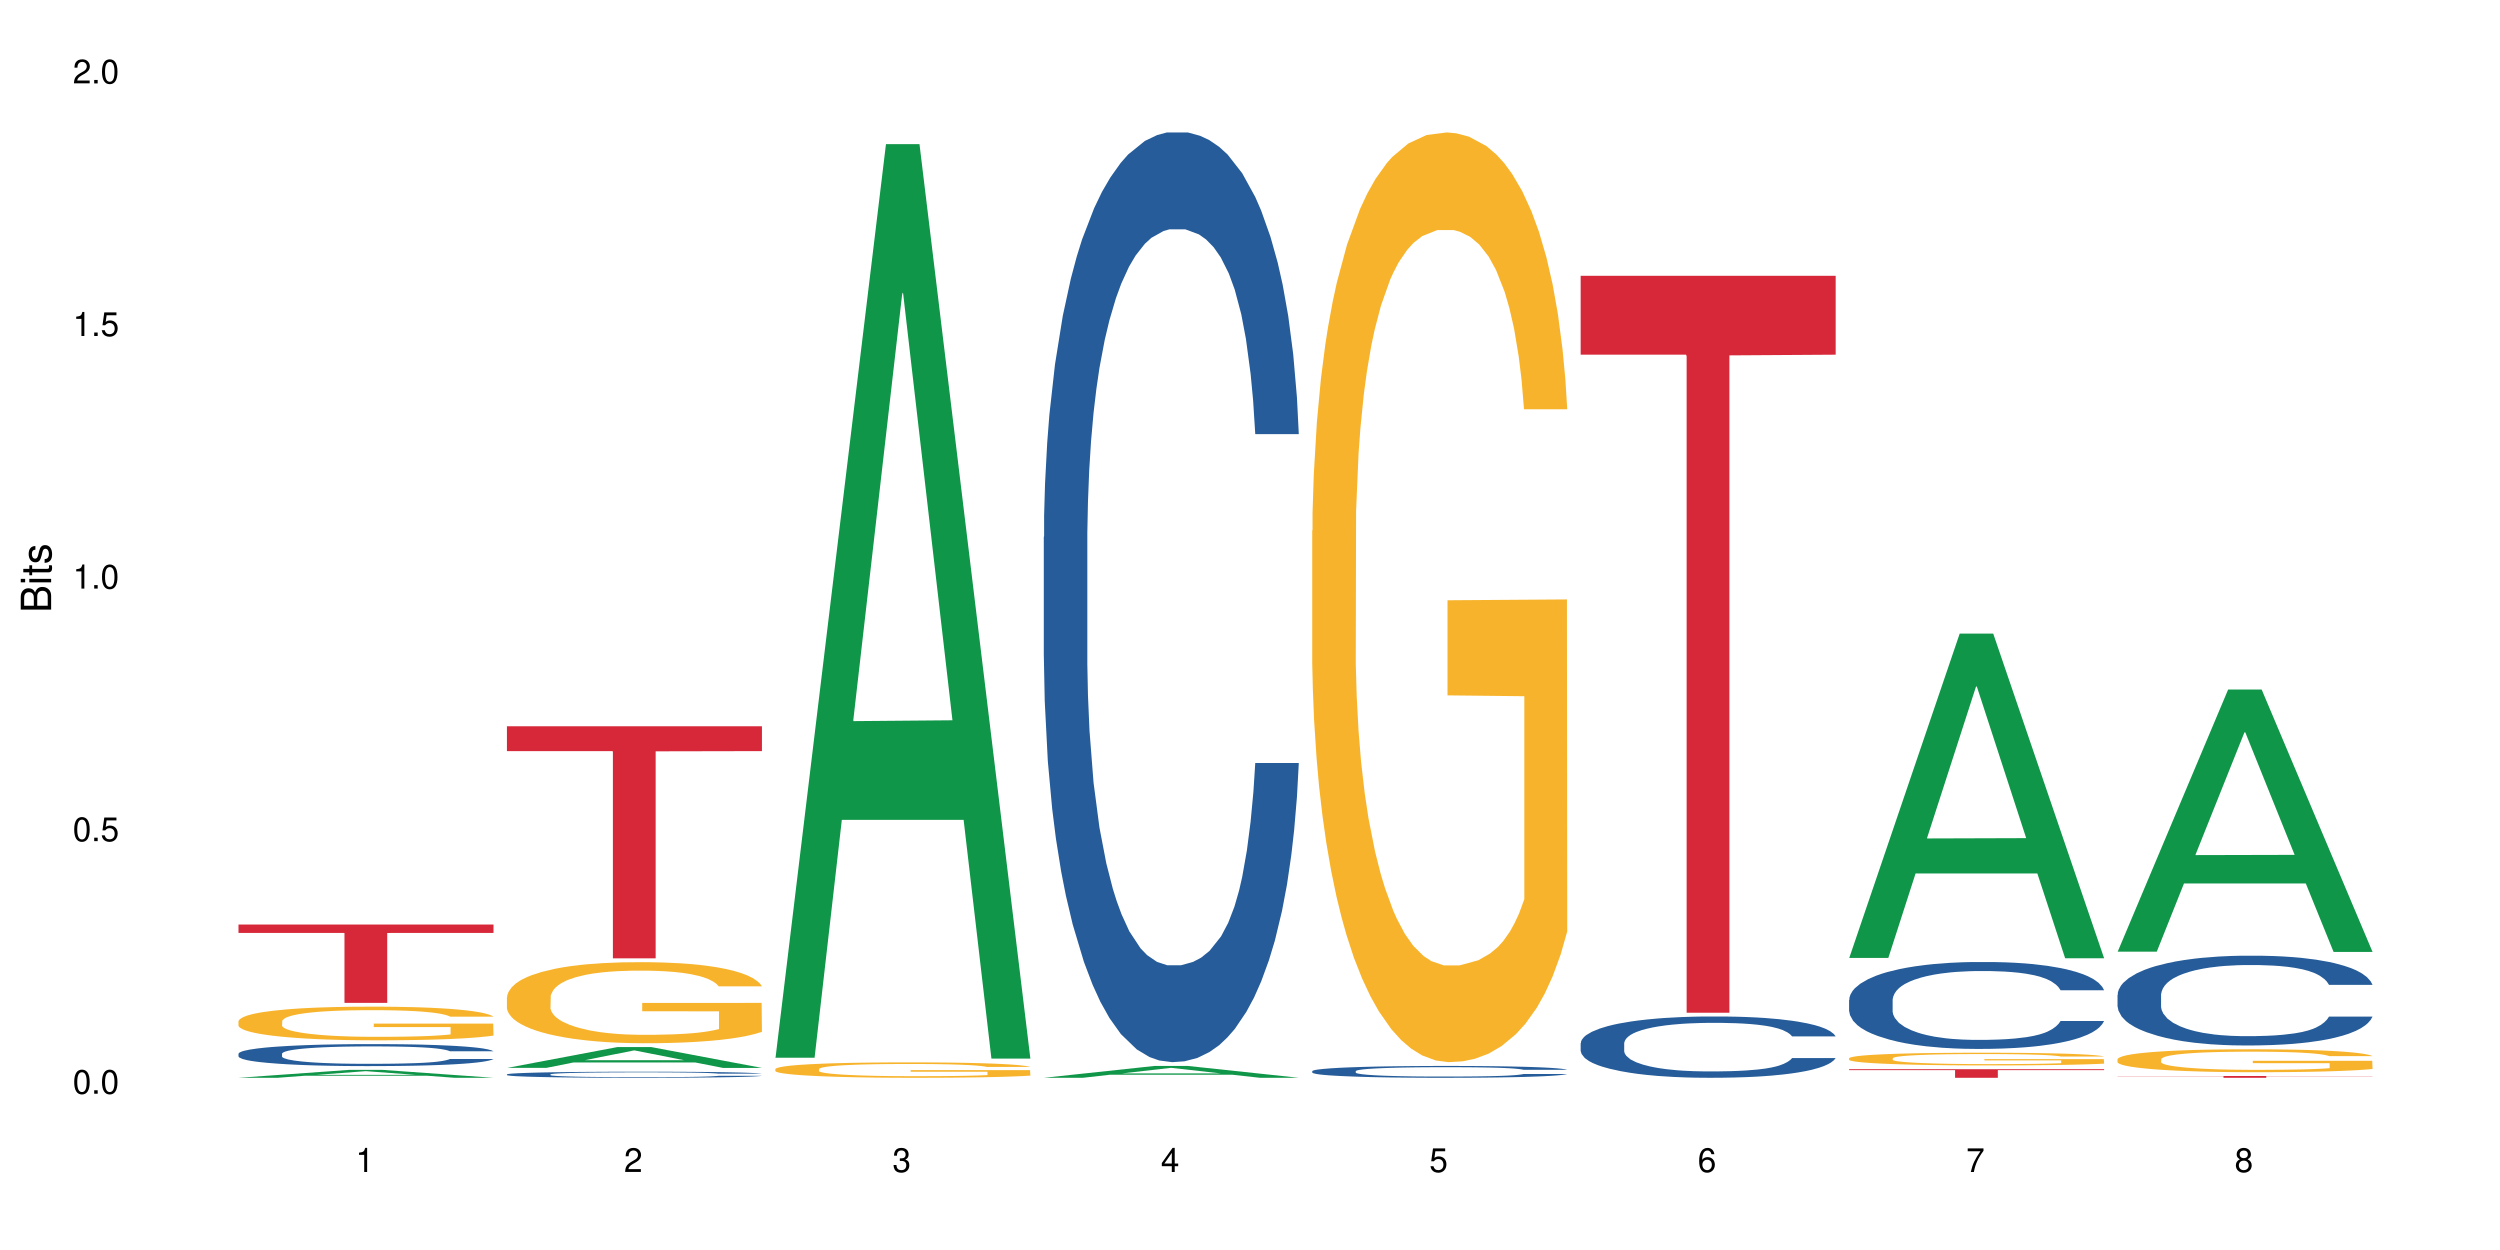 <?xml version="1.0" encoding="UTF-8"?>
<svg xmlns="http://www.w3.org/2000/svg" xmlns:xlink="http://www.w3.org/1999/xlink" width="720pt" height="360pt" viewBox="0 0 720 360" version="1.1">
<defs>
<g>
<symbol overflow="visible" id="glyph0-0">
<path style="stroke:none;" d=""/>
</symbol>
<symbol overflow="visible" id="glyph0-1">
<path style="stroke:none;" d="M 2.641 -6.938 C 2 -6.938 1.422 -6.656 1.078 -6.172 C 0.641 -5.562 0.406 -4.641 0.406 -3.359 C 0.406 -1.016 1.188 0.219 2.641 0.219 C 4.078 0.219 4.859 -1.016 4.859 -3.297 C 4.859 -4.641 4.656 -5.547 4.203 -6.172 C 3.844 -6.656 3.281 -6.938 2.641 -6.938 Z M 2.641 -6.188 C 3.547 -6.188 4 -5.25 4 -3.375 C 4 -1.406 3.562 -0.484 2.625 -0.484 C 1.734 -0.484 1.281 -1.438 1.281 -3.344 C 1.281 -5.25 1.734 -6.188 2.641 -6.188 Z M 2.641 -6.188 "/>
</symbol>
<symbol overflow="visible" id="glyph0-2">
<path style="stroke:none;" d="M 1.828 -1 L 0.828 -1 L 0.828 0 L 1.828 0 Z M 1.828 -1 "/>
</symbol>
<symbol overflow="visible" id="glyph0-3">
<path style="stroke:none;" d="M 4.562 -6.797 L 1.062 -6.797 L 0.547 -3.094 L 1.328 -3.094 C 1.719 -3.562 2.047 -3.734 2.578 -3.734 C 3.484 -3.734 4.062 -3.109 4.062 -2.094 C 4.062 -1.125 3.484 -0.531 2.578 -0.531 C 1.828 -0.531 1.375 -0.906 1.188 -1.672 L 0.328 -1.672 C 0.453 -1.109 0.547 -0.844 0.75 -0.594 C 1.125 -0.078 1.828 0.219 2.594 0.219 C 3.969 0.219 4.922 -0.781 4.922 -2.219 C 4.922 -3.562 4.031 -4.484 2.719 -4.484 C 2.25 -4.484 1.859 -4.359 1.469 -4.062 L 1.734 -5.969 L 4.562 -5.969 Z M 4.562 -6.797 "/>
</symbol>
<symbol overflow="visible" id="glyph0-4">
<path style="stroke:none;" d="M 2.484 -4.938 L 2.484 0 L 3.328 0 L 3.328 -6.938 L 2.766 -6.938 C 2.469 -5.875 2.281 -5.734 0.984 -5.562 L 0.984 -4.938 Z M 2.484 -4.938 "/>
</symbol>
<symbol overflow="visible" id="glyph0-5">
<path style="stroke:none;" d="M 4.859 -0.828 L 1.281 -0.828 C 1.359 -1.406 1.672 -1.781 2.5 -2.281 L 3.469 -2.828 C 4.406 -3.344 4.906 -4.062 4.906 -4.906 C 4.906 -5.484 4.672 -6.031 4.266 -6.406 C 3.859 -6.766 3.375 -6.938 2.719 -6.938 C 1.859 -6.938 1.219 -6.625 0.844 -6.031 C 0.609 -5.672 0.5 -5.234 0.484 -4.531 L 1.328 -4.531 C 1.359 -5.016 1.406 -5.281 1.531 -5.516 C 1.75 -5.938 2.188 -6.203 2.703 -6.203 C 3.469 -6.203 4.031 -5.641 4.031 -4.891 C 4.031 -4.344 3.719 -3.859 3.125 -3.516 L 2.234 -3 C 0.812 -2.172 0.406 -1.531 0.328 -0.016 L 4.859 -0.016 Z M 4.859 -0.828 "/>
</symbol>
<symbol overflow="visible" id="glyph0-6">
<path style="stroke:none;" d="M 2.125 -3.188 L 2.578 -3.188 C 3.5 -3.188 3.984 -2.766 3.984 -1.922 C 3.984 -1.062 3.469 -0.531 2.594 -0.531 C 1.656 -0.531 1.203 -1 1.156 -2.016 L 0.312 -2.016 C 0.344 -1.453 0.438 -1.094 0.609 -0.781 C 0.953 -0.109 1.625 0.219 2.547 0.219 C 3.953 0.219 4.859 -0.625 4.859 -1.938 C 4.859 -2.828 4.516 -3.297 3.703 -3.594 C 4.344 -3.844 4.656 -4.328 4.656 -5.031 C 4.656 -6.219 3.875 -6.938 2.578 -6.938 C 1.203 -6.938 0.484 -6.172 0.453 -4.703 L 1.297 -4.703 C 1.312 -5.125 1.344 -5.359 1.453 -5.578 C 1.641 -5.969 2.062 -6.203 2.594 -6.203 C 3.344 -6.203 3.797 -5.75 3.797 -5 C 3.797 -4.516 3.609 -4.219 3.25 -4.047 C 3.016 -3.953 2.703 -3.922 2.125 -3.906 Z M 2.125 -3.188 "/>
</symbol>
<symbol overflow="visible" id="glyph0-7">
<path style="stroke:none;" d="M 3.141 -1.672 L 3.141 0 L 3.984 0 L 3.984 -1.672 L 4.984 -1.672 L 4.984 -2.438 L 3.984 -2.438 L 3.984 -6.938 L 3.359 -6.938 L 0.266 -2.578 L 0.266 -1.672 Z M 3.141 -2.438 L 1 -2.438 L 3.141 -5.5 Z M 3.141 -2.438 "/>
</symbol>
<symbol overflow="visible" id="glyph0-8">
<path style="stroke:none;" d="M 4.781 -5.125 C 4.609 -6.266 3.891 -6.938 2.844 -6.938 C 2.094 -6.938 1.422 -6.578 1.031 -5.953 C 0.594 -5.266 0.406 -4.422 0.406 -3.172 C 0.406 -2 0.578 -1.25 0.984 -0.641 C 1.359 -0.078 1.953 0.219 2.703 0.219 C 3.984 0.219 4.922 -0.75 4.922 -2.094 C 4.922 -3.375 4.062 -4.281 2.844 -4.281 C 2.172 -4.281 1.641 -4.031 1.281 -3.516 C 1.281 -5.234 1.828 -6.188 2.797 -6.188 C 3.391 -6.188 3.797 -5.797 3.938 -5.125 Z M 2.734 -3.531 C 3.547 -3.531 4.062 -2.953 4.062 -2.031 C 4.062 -1.156 3.484 -0.531 2.703 -0.531 C 1.922 -0.531 1.328 -1.188 1.328 -2.078 C 1.328 -2.938 1.906 -3.531 2.734 -3.531 Z M 2.734 -3.531 "/>
</symbol>
<symbol overflow="visible" id="glyph0-9">
<path style="stroke:none;" d="M 4.984 -6.797 L 0.438 -6.797 L 0.438 -5.969 L 4.109 -5.969 C 2.5 -3.656 1.828 -2.234 1.328 0 L 2.219 0 C 2.594 -2.172 3.453 -4.047 4.984 -6.094 Z M 4.984 -6.797 "/>
</symbol>
<symbol overflow="visible" id="glyph0-10">
<path style="stroke:none;" d="M 3.75 -3.656 C 4.469 -4.094 4.688 -4.438 4.688 -5.078 C 4.688 -6.172 3.844 -6.938 2.641 -6.938 C 1.438 -6.938 0.594 -6.172 0.594 -5.094 C 0.594 -4.438 0.812 -4.094 1.516 -3.656 C 0.734 -3.266 0.359 -2.703 0.359 -1.922 C 0.359 -0.656 1.281 0.219 2.641 0.219 C 3.984 0.219 4.922 -0.656 4.922 -1.922 C 4.922 -2.703 4.531 -3.266 3.75 -3.656 Z M 2.641 -6.188 C 3.359 -6.188 3.812 -5.75 3.812 -5.062 C 3.812 -4.406 3.344 -3.984 2.641 -3.984 C 1.922 -3.984 1.453 -4.406 1.453 -5.078 C 1.453 -5.75 1.922 -6.188 2.641 -6.188 Z M 2.641 -3.266 C 3.484 -3.266 4.062 -2.719 4.062 -1.906 C 4.062 -1.078 3.484 -0.531 2.625 -0.531 C 1.797 -0.531 1.219 -1.094 1.219 -1.906 C 1.219 -2.719 1.781 -3.266 2.641 -3.266 Z M 2.641 -3.266 "/>
</symbol>
<symbol overflow="visible" id="glyph1-0">
<path style="stroke:none;" d=""/>
</symbol>
<symbol overflow="visible" id="glyph1-1">
<path style="stroke:none;" d="M 0 -0.953 L 0 -4.891 C 0 -5.719 -0.234 -6.344 -0.734 -6.797 C -1.188 -7.234 -1.812 -7.469 -2.5 -7.469 C -3.547 -7.469 -4.188 -7 -4.625 -5.875 C -4.984 -6.688 -5.625 -7.094 -6.531 -7.094 C -7.172 -7.094 -7.734 -6.859 -8.141 -6.391 C -8.562 -5.922 -8.75 -5.344 -8.75 -4.5 L -8.75 -0.953 Z M -4.984 -2.062 L -7.766 -2.062 L -7.766 -4.219 C -7.766 -4.844 -7.688 -5.203 -7.453 -5.5 C -7.219 -5.812 -6.859 -5.969 -6.375 -5.969 C -5.891 -5.969 -5.531 -5.812 -5.297 -5.5 C -5.062 -5.203 -4.984 -4.844 -4.984 -4.219 Z M -0.984 -2.062 L -4 -2.062 L -4 -4.781 C -4 -5.766 -3.438 -6.359 -2.484 -6.359 C -1.547 -6.359 -0.984 -5.766 -0.984 -4.781 Z M -0.984 -2.062 "/>
</symbol>
<symbol overflow="visible" id="glyph1-2">
<path style="stroke:none;" d="M -6.281 -1.797 L -6.281 -0.797 L 0 -0.797 L 0 -1.797 Z M -8.75 -1.797 L -8.75 -0.797 L -7.484 -0.797 L -7.484 -1.797 Z M -8.75 -1.797 "/>
</symbol>
<symbol overflow="visible" id="glyph1-3">
<path style="stroke:none;" d="M -6.281 -3.047 L -6.281 -2.016 L -8.016 -2.016 L -8.016 -1.016 L -6.281 -1.016 L -6.281 -0.172 L -5.469 -0.172 L -5.469 -1.016 L -0.719 -1.016 C -0.078 -1.016 0.281 -1.453 0.281 -2.234 C 0.281 -2.5 0.25 -2.719 0.188 -3.047 L -0.641 -3.047 C -0.609 -2.906 -0.594 -2.766 -0.594 -2.562 C -0.594 -2.141 -0.719 -2.016 -1.156 -2.016 L -5.469 -2.016 L -5.469 -3.047 Z M -6.281 -3.047 "/>
</symbol>
<symbol overflow="visible" id="glyph1-4">
<path style="stroke:none;" d="M -4.531 -5.25 C -5.766 -5.25 -6.469 -4.422 -6.469 -2.969 C -6.469 -1.516 -5.719 -0.562 -4.547 -0.562 C -3.562 -0.562 -3.094 -1.062 -2.734 -2.562 L -2.516 -3.484 C -2.344 -4.188 -2.094 -4.469 -1.641 -4.469 C -1.047 -4.469 -0.641 -3.875 -0.641 -3 C -0.641 -2.453 -0.797 -2 -1.062 -1.75 C -1.25 -1.594 -1.422 -1.531 -1.875 -1.469 L -1.875 -0.406 C -0.422 -0.453 0.281 -1.266 0.281 -2.922 C 0.281 -4.5 -0.5 -5.516 -1.719 -5.516 C -2.656 -5.516 -3.172 -4.984 -3.469 -3.734 L -3.703 -2.766 C -3.891 -1.953 -4.156 -1.609 -4.594 -1.609 C -5.188 -1.609 -5.547 -2.125 -5.547 -2.938 C -5.547 -3.75 -5.203 -4.172 -4.531 -4.203 Z M -4.531 -5.25 "/>
</symbol>
</g>
</defs>
<g id="surface1">
<rect x="0" y="0" width="720" height="360" style="fill:rgb(100%,100%,100%);fill-opacity:1;stroke:none;"/>
<path style=" stroke:none;fill-rule:nonzero;fill:rgb(6.275%,58.824%,28.235%);fill-opacity:1;" d="M 68.684 310.402 L 68.766 310.398 L 100.543 308.129 L 110.195 308.129 L 142.129 310.402 L 130.91 310.402 L 122.906 309.809 L 87.832 309.809 L 79.984 310.402 L 68.684 310.402 L 91.203 309.562 L 119.688 309.562 L 105.484 308.504 L 105.328 308.5 L 105.172 308.508 L 91.125 309.562 L 91.203 309.562 Z M 68.684 310.402 "/>
<path style=" stroke:none;fill-rule:nonzero;fill:rgb(14.51%,36.078%,60%);fill-opacity:1;" d="M 68.684 303.461 L 68.773 303.457 L 68.773 303.316 L 69.043 303.098 L 69.672 302.82 L 70.297 302.629 L 71.91 302.285 L 74.148 301.957 L 76.477 301.703 L 78.18 301.551 L 79.703 301.438 L 83.195 301.223 L 85.434 301.113 L 87.852 301.012 L 90.809 300.914 L 92.957 300.855 L 97.793 300.766 L 101.375 300.723 L 104.152 300.707 L 110.152 300.707 L 113.738 300.73 L 116.336 300.758 L 119.199 300.805 L 121.617 300.855 L 125.828 300.984 L 129.59 301.148 L 131.293 301.238 L 133.98 301.418 L 136.039 301.594 L 137.473 301.742 L 139.082 301.957 L 140.516 302.219 L 141.59 302.512 L 142.129 302.762 L 129.59 302.762 L 128.965 302.531 L 128.246 302.352 L 126.902 302.113 L 125.559 301.945 L 123.68 301.777 L 121.977 301.668 L 119.648 301.559 L 117.59 301.488 L 115.438 301.438 L 113.379 301.402 L 109.438 301.367 L 104.871 301.367 L 103.168 301.379 L 99.676 301.426 L 97.793 301.465 L 95.105 301.547 L 93.227 301.621 L 90.988 301.738 L 89.465 301.836 L 87.582 301.984 L 86.242 302.117 L 84.719 302.309 L 83.82 302.453 L 83.016 302.617 L 82.301 302.809 L 81.762 303.012 L 81.402 303.223 L 81.227 303.434 L 81.227 304.328 L 81.402 304.539 L 81.852 304.781 L 83.016 305.133 L 84.719 305.441 L 86.688 305.684 L 88.57 305.855 L 89.645 305.938 L 91.078 306.031 L 93.316 306.145 L 96.539 306.262 L 98.422 306.309 L 101.289 306.355 L 104.242 306.379 L 108.184 306.379 L 111.676 306.355 L 114.004 306.324 L 116.422 306.277 L 119.738 306.18 L 121.797 306.09 L 123.59 305.977 L 124.934 305.867 L 125.828 305.777 L 127.172 305.598 L 128.246 305.398 L 129.051 305.195 L 129.59 305 L 142.129 305 L 141.59 305.23 L 140.785 305.457 L 139.98 305.625 L 138.727 305.828 L 137.293 306.008 L 135.234 306.211 L 133.531 306.344 L 131.293 306.488 L 129.23 306.598 L 126.992 306.695 L 123.68 306.812 L 121.527 306.871 L 119.199 306.922 L 116.422 306.969 L 112.93 307.008 L 109.168 307.031 L 105.676 307.039 L 101.914 307.027 L 99.137 307.004 L 95.465 306.949 L 90.898 306.848 L 87.582 306.738 L 84.988 306.625 L 82.746 306.512 L 80.238 306.355 L 77.016 306.102 L 75.043 305.902 L 73.699 305.742 L 72.18 305.516 L 71.105 305.312 L 69.852 304.988 L 68.953 304.578 L 68.684 304.258 Z M 68.684 303.461 "/>
<path style=" stroke:none;fill-rule:nonzero;fill:rgb(96.863%,70.196%,16.863%);fill-opacity:1;" d="M 68.684 294.07 L 68.773 294.062 L 68.773 293.883 L 69.133 293.484 L 70.027 292.938 L 71.191 292.484 L 72.445 292.133 L 73.254 291.945 L 74.598 291.68 L 75.762 291.484 L 78.719 291.086 L 82.48 290.715 L 84.539 290.555 L 86.867 290.402 L 90.18 290.234 L 91.703 290.176 L 96.359 290.031 L 101.645 289.945 L 107.469 289.918 L 110.152 289.926 L 113.828 289.961 L 118.844 290.059 L 121.707 290.148 L 123.949 290.234 L 126.277 290.352 L 129.141 290.527 L 131.828 290.742 L 133.98 290.953 L 136.129 291.219 L 137.918 291.504 L 139.441 291.812 L 140.785 292.184 L 141.59 292.492 L 142.129 292.805 L 129.68 292.805 L 128.965 292.492 L 128.156 292.254 L 126.812 291.961 L 125.469 291.75 L 124.125 291.582 L 121.617 291.352 L 119.469 291.211 L 116.781 291.086 L 114.184 291.008 L 111.23 290.953 L 109.438 290.934 L 104.691 290.934 L 100.391 290.996 L 97.883 291.066 L 96.094 291.141 L 93.586 291.273 L 92.062 291.379 L 91.168 291.449 L 88.48 291.723 L 86.688 291.973 L 85.703 292.141 L 84.449 292.406 L 83.555 292.645 L 82.566 293 L 82.031 293.266 L 81.312 293.867 L 81.227 295.461 L 81.492 295.797 L 82.031 296.16 L 82.746 296.48 L 83.82 296.816 L 84.898 297.07 L 86.777 297.418 L 88.391 297.648 L 89.645 297.797 L 92.062 298.039 L 93.047 298.117 L 95.375 298.277 L 97.793 298.398 L 100.75 298.508 L 102.988 298.559 L 106.57 298.605 L 111.141 298.605 L 116.512 298.551 L 119.918 298.48 L 122.246 298.41 L 123.77 298.348 L 125.648 298.25 L 126.992 298.16 L 128.246 298.062 L 129.77 297.914 L 129.77 295.797 L 107.645 295.789 L 107.645 294.797 L 142.039 294.789 L 142.129 298.25 L 140.25 298.488 L 137.918 298.719 L 135.68 298.895 L 133.352 299.047 L 130.039 299.215 L 127.352 299.32 L 123.23 299.445 L 119.469 299.523 L 115.527 299.578 L 112.035 299.605 L 107.914 299.613 L 104.242 299.594 L 100.301 299.543 L 97.168 299.473 L 94.301 299.383 L 91.434 299.27 L 87.852 299.082 L 85.523 298.93 L 83.105 298.746 L 80.688 298.523 L 78.539 298.285 L 77.105 298.098 L 75.672 297.887 L 74.148 297.621 L 72.715 297.32 L 71.641 297.047 L 70.656 296.734 L 69.938 296.441 L 69.223 296.043 L 68.863 295.727 L 68.684 295.453 Z M 68.684 294.07 "/>
<path style=" stroke:none;fill-rule:nonzero;fill:rgb(83.922%,15.686%,22.353%);fill-opacity:1;" d="M 68.684 266.258 L 142.129 266.258 L 142.129 268.676 L 111.52 268.695 L 111.52 288.824 L 99.207 288.824 L 99.207 268.719 L 99.027 268.676 L 68.684 268.676 Z M 68.684 266.258 "/>
<path style=" stroke:none;fill-rule:nonzero;fill:rgb(6.275%,58.824%,28.235%);fill-opacity:1;" d="M 145.996 307.555 L 146.074 307.551 L 177.852 301.547 L 187.504 301.547 L 219.438 307.559 L 208.219 307.559 L 200.215 305.992 L 165.141 305.992 L 157.293 307.555 L 145.996 307.555 L 168.516 305.34 L 196.996 305.336 L 182.793 302.531 L 182.637 302.523 L 182.48 302.543 L 168.438 305.336 L 168.516 305.34 Z M 145.996 307.555 "/>
<path style=" stroke:none;fill-rule:nonzero;fill:rgb(14.51%,36.078%,60%);fill-opacity:1;" d="M 145.996 309.414 L 146.086 309.414 L 146.086 309.375 L 146.352 309.312 L 146.98 309.238 L 147.605 309.184 L 149.219 309.09 L 151.457 309 L 153.785 308.93 L 155.488 308.887 L 157.012 308.855 L 160.504 308.797 L 162.742 308.766 L 165.16 308.738 L 168.117 308.711 L 170.266 308.695 L 175.102 308.668 L 178.688 308.66 L 181.461 308.652 L 187.465 308.652 L 191.047 308.66 L 193.645 308.668 L 196.508 308.68 L 198.926 308.695 L 203.137 308.73 L 206.898 308.773 L 208.602 308.801 L 211.289 308.852 L 213.348 308.898 L 214.781 308.941 L 216.395 309 L 217.824 309.07 L 218.902 309.152 L 219.438 309.223 L 206.898 309.223 L 206.273 309.156 L 205.555 309.109 L 204.211 309.043 L 202.867 308.996 L 200.988 308.949 L 199.285 308.918 L 196.957 308.891 L 194.898 308.871 L 192.746 308.855 L 190.688 308.844 L 186.746 308.836 L 182.18 308.836 L 180.477 308.84 L 176.984 308.852 L 175.102 308.863 L 172.418 308.887 L 170.535 308.906 L 168.297 308.938 L 166.773 308.965 L 164.895 309.008 L 163.551 309.043 L 162.027 309.098 L 161.133 309.137 L 160.324 309.18 L 159.609 309.234 L 159.07 309.289 L 158.711 309.348 L 158.535 309.406 L 158.535 309.656 L 158.711 309.711 L 159.16 309.781 L 160.324 309.875 L 162.027 309.961 L 163.996 310.027 L 165.879 310.078 L 166.953 310.098 L 168.387 310.125 L 170.625 310.156 L 173.848 310.188 L 175.73 310.203 L 178.598 310.215 L 181.551 310.219 L 185.492 310.219 L 188.984 310.215 L 191.316 310.207 L 193.734 310.195 L 197.047 310.168 L 199.105 310.141 L 200.898 310.109 L 202.242 310.078 L 203.137 310.055 L 204.48 310.004 L 205.555 309.949 L 206.363 309.895 L 206.898 309.84 L 219.438 309.84 L 218.902 309.902 L 218.094 309.965 L 217.289 310.012 L 216.035 310.07 L 214.602 310.117 L 212.543 310.176 L 210.84 310.211 L 208.602 310.25 L 206.539 310.281 L 204.301 310.309 L 200.988 310.34 L 198.84 310.355 L 196.508 310.371 L 193.734 310.383 L 190.238 310.395 L 186.477 310.402 L 182.984 310.402 L 179.223 310.398 L 176.445 310.395 L 172.773 310.379 L 168.207 310.352 L 164.895 310.32 L 162.297 310.289 L 160.055 310.258 L 157.547 310.215 L 154.324 310.145 L 152.355 310.09 L 151.012 310.043 L 149.488 309.98 L 148.414 309.926 L 147.16 309.836 L 146.262 309.723 L 145.996 309.637 Z M 145.996 309.414 "/>
<path style=" stroke:none;fill-rule:nonzero;fill:rgb(96.863%,70.196%,16.863%);fill-opacity:1;" d="M 145.996 287.105 L 146.086 287.082 L 146.086 286.656 L 146.441 285.695 L 147.34 284.375 L 148.504 283.285 L 149.758 282.434 L 150.562 281.984 L 151.906 281.348 L 153.07 280.875 L 156.027 279.918 L 159.789 279.02 L 161.848 278.637 L 164.176 278.273 L 167.488 277.871 L 169.012 277.719 L 173.672 277.379 L 178.953 277.164 L 184.777 277.102 L 187.465 277.125 L 191.137 277.207 L 196.152 277.441 L 199.016 277.656 L 201.258 277.871 L 203.586 278.148 L 206.449 278.574 L 209.137 279.086 L 211.289 279.598 L 213.438 280.238 L 215.227 280.918 L 216.75 281.664 L 218.094 282.562 L 218.902 283.309 L 219.438 284.055 L 206.988 284.055 L 206.273 283.309 L 205.465 282.73 L 204.121 282.027 L 202.777 281.516 L 201.434 281.109 L 198.926 280.559 L 196.777 280.215 L 194.09 279.918 L 191.492 279.727 L 188.539 279.598 L 186.746 279.555 L 182 279.555 L 177.699 279.703 L 175.191 279.875 L 173.402 280.047 L 170.895 280.363 L 169.371 280.621 L 168.477 280.793 L 165.789 281.453 L 163.996 282.051 L 163.012 282.453 L 161.758 283.094 L 160.863 283.672 L 159.879 284.523 L 159.34 285.164 L 158.625 286.613 L 158.535 290.453 L 158.801 291.262 L 159.34 292.137 L 160.055 292.906 L 161.133 293.715 L 162.207 294.332 L 164.086 295.164 L 165.699 295.719 L 166.953 296.082 L 169.371 296.656 L 170.355 296.852 L 172.684 297.234 L 175.102 297.531 L 178.059 297.789 L 180.297 297.918 L 183.879 298.023 L 188.449 298.023 L 193.824 297.895 L 197.227 297.723 L 199.555 297.555 L 201.078 297.406 L 202.957 297.168 L 204.301 296.957 L 205.555 296.723 L 207.078 296.359 L 207.078 291.262 L 184.957 291.242 L 184.957 288.852 L 219.348 288.832 L 219.438 297.168 L 217.559 297.746 L 215.227 298.301 L 212.988 298.727 L 210.66 299.09 L 207.348 299.496 L 204.66 299.75 L 200.539 300.051 L 196.777 300.242 L 192.836 300.367 L 189.344 300.434 L 185.223 300.453 L 181.551 300.41 L 177.609 300.285 L 174.477 300.113 L 171.609 299.898 L 168.742 299.621 L 165.16 299.176 L 162.832 298.812 L 160.414 298.363 L 157.996 297.832 L 155.848 297.254 L 154.414 296.809 L 152.98 296.297 L 151.457 295.656 L 150.023 294.93 L 148.949 294.27 L 147.965 293.523 L 147.25 292.82 L 146.531 291.859 L 146.172 291.094 L 145.996 290.43 Z M 145.996 287.105 "/>
<path style=" stroke:none;fill-rule:nonzero;fill:rgb(83.922%,15.686%,22.353%);fill-opacity:1;" d="M 145.996 209.164 L 219.438 209.164 L 219.438 216.32 L 188.828 216.383 L 188.828 276.008 L 176.516 276.008 L 176.516 216.445 L 176.336 216.32 L 145.996 216.32 Z M 145.996 209.164 "/>
<path style=" stroke:none;fill-rule:nonzero;fill:rgb(6.275%,58.824%,28.235%);fill-opacity:1;" d="M 223.305 304.621 L 223.383 304.375 L 255.16 41.504 L 264.812 41.504 L 296.746 304.871 L 285.527 304.871 L 277.523 236.121 L 242.449 236.121 L 234.602 304.621 L 223.305 304.621 L 245.824 207.684 L 274.305 207.438 L 260.105 84.531 L 259.945 84.285 L 259.789 85.027 L 245.746 207.438 L 245.824 207.684 Z M 223.305 304.621 "/>
<path style=" stroke:none;fill-rule:nonzero;fill:rgb(96.863%,70.196%,16.863%);fill-opacity:1;" d="M 223.305 307.863 L 223.395 307.859 L 223.395 307.781 L 223.75 307.598 L 224.648 307.348 L 225.812 307.141 L 227.066 306.977 L 227.871 306.891 L 229.215 306.77 L 230.379 306.68 L 233.336 306.5 L 237.098 306.328 L 239.156 306.254 L 241.484 306.188 L 244.801 306.109 L 246.32 306.082 L 250.98 306.016 L 256.262 305.977 L 262.086 305.965 L 264.773 305.969 L 268.445 305.984 L 273.461 306.027 L 276.324 306.07 L 278.566 306.109 L 280.895 306.164 L 283.762 306.242 L 286.445 306.34 L 288.598 306.438 L 290.746 306.559 L 292.539 306.688 L 294.059 306.832 L 295.402 307 L 296.211 307.145 L 296.746 307.285 L 284.297 307.285 L 283.582 307.145 L 282.773 307.035 L 281.43 306.898 L 280.09 306.805 L 278.746 306.727 L 276.238 306.621 L 274.086 306.555 L 271.398 306.5 L 268.801 306.461 L 265.848 306.438 L 264.055 306.43 L 259.309 306.43 L 255.008 306.457 L 252.5 306.492 L 250.711 306.523 L 248.203 306.582 L 246.68 306.633 L 245.785 306.664 L 243.098 306.789 L 241.305 306.902 L 240.32 306.98 L 239.066 307.102 L 238.172 307.211 L 237.188 307.375 L 236.648 307.496 L 235.934 307.773 L 235.844 308.5 L 236.113 308.656 L 236.648 308.82 L 237.367 308.969 L 238.441 309.121 L 239.516 309.238 L 241.395 309.398 L 243.008 309.504 L 244.262 309.57 L 246.68 309.68 L 247.664 309.719 L 249.992 309.789 L 252.414 309.848 L 255.367 309.895 L 257.605 309.922 L 261.191 309.941 L 265.758 309.941 L 271.133 309.918 L 274.535 309.883 L 276.863 309.852 L 278.387 309.824 L 280.266 309.777 L 281.609 309.738 L 282.863 309.695 L 284.387 309.625 L 284.387 308.656 L 262.266 308.652 L 262.266 308.199 L 296.656 308.195 L 296.746 309.777 L 294.867 309.887 L 292.539 309.992 L 290.297 310.074 L 287.969 310.145 L 284.656 310.219 L 281.969 310.27 L 277.848 310.324 L 274.086 310.363 L 270.145 310.387 L 266.652 310.398 L 262.531 310.402 L 258.859 310.395 L 254.922 310.371 L 251.785 310.34 L 248.918 310.297 L 246.055 310.246 L 242.469 310.16 L 240.141 310.09 L 237.723 310.004 L 235.305 309.902 L 233.156 309.793 L 231.723 309.711 L 230.289 309.613 L 228.766 309.492 L 227.332 309.352 L 226.258 309.227 L 225.273 309.086 L 224.559 308.953 L 223.84 308.77 L 223.484 308.625 L 223.305 308.496 Z M 223.305 307.863 "/>
<path style=" stroke:none;fill-rule:nonzero;fill:rgb(6.275%,58.824%,28.235%);fill-opacity:1;" d="M 300.613 310.398 L 300.691 310.398 L 332.469 306.996 L 342.121 306.996 L 374.055 310.402 L 362.836 310.402 L 354.832 309.516 L 319.758 309.516 L 311.91 310.398 L 300.613 310.398 L 323.133 309.145 L 351.613 309.145 L 337.414 307.555 L 337.254 307.551 L 337.098 307.559 L 323.055 309.145 L 323.133 309.145 Z M 300.613 310.398 "/>
<path style=" stroke:none;fill-rule:nonzero;fill:rgb(14.51%,36.078%,60%);fill-opacity:1;" d="M 300.613 154.645 L 300.703 154.398 L 300.703 148.527 L 300.973 139.227 L 301.598 127.477 L 302.227 119.398 L 303.836 104.961 L 306.074 91.008 L 308.406 80.238 L 310.105 73.875 L 311.629 68.98 L 315.121 59.926 L 317.359 55.273 L 319.781 51.113 L 322.734 46.953 L 324.883 44.504 L 329.723 40.59 L 333.305 38.875 L 336.082 38.141 L 342.082 38.141 L 345.664 39.121 L 348.262 40.344 L 351.129 42.301 L 353.547 44.504 L 357.754 49.891 L 361.516 56.742 L 363.219 60.66 L 365.906 68.246 L 367.965 75.59 L 369.398 81.953 L 371.012 91.008 L 372.445 102.023 L 373.52 114.504 L 374.055 125.031 L 361.516 125.031 L 360.891 115.238 L 360.172 107.652 L 358.828 97.617 L 357.488 90.52 L 355.605 83.422 L 353.902 78.77 L 351.574 74.121 L 349.516 71.184 L 347.367 68.98 L 345.305 67.512 L 341.363 66.043 L 336.797 66.043 L 335.094 66.531 L 331.602 68.492 L 329.723 70.203 L 327.035 73.629 L 325.152 76.812 L 322.914 81.707 L 321.391 85.867 L 319.512 92.23 L 318.168 97.863 L 316.645 105.938 L 315.75 112.059 L 314.941 118.91 L 314.227 126.988 L 313.688 135.555 L 313.332 144.609 L 313.152 153.422 L 313.152 191.359 L 313.332 200.168 L 313.777 210.449 L 314.941 225.379 L 316.645 238.352 L 318.613 248.629 L 320.496 255.973 L 321.57 259.398 L 323.004 263.316 L 325.242 268.211 L 328.469 273.105 L 330.348 275.062 L 333.215 277.023 L 336.172 278 L 340.109 278 L 343.605 277.023 L 345.934 275.797 L 348.352 273.84 L 351.664 269.68 L 353.727 265.762 L 355.516 261.113 L 356.859 256.461 L 357.754 252.547 L 359.098 244.961 L 360.172 236.637 L 360.98 228.07 L 361.516 219.75 L 374.055 219.75 L 373.52 229.539 L 372.711 239.086 L 371.906 246.184 L 370.652 254.75 L 369.219 262.336 L 367.16 270.902 L 365.457 276.531 L 363.219 282.652 L 361.16 287.301 L 358.918 291.461 L 355.605 296.359 L 353.457 298.805 L 351.129 301.008 L 348.352 302.965 L 344.859 304.68 L 341.098 305.66 L 337.602 305.902 L 333.84 305.414 L 331.066 304.434 L 327.391 302.23 L 322.824 297.828 L 319.512 293.176 L 316.914 288.527 L 314.676 283.629 L 312.168 277.023 L 308.941 266.254 L 306.973 257.93 L 305.629 251.078 L 304.105 241.531 L 303.031 232.965 L 301.777 219.262 L 300.883 201.883 L 300.613 188.422 Z M 300.613 154.645 "/>
<path style=" stroke:none;fill-rule:nonzero;fill:rgb(14.51%,36.078%,60%);fill-opacity:1;" d="M 377.922 308.48 L 378.012 308.477 L 378.012 308.402 L 378.281 308.281 L 378.906 308.133 L 379.535 308.031 L 381.145 307.848 L 383.387 307.668 L 385.715 307.531 L 387.414 307.453 L 388.938 307.391 L 392.43 307.273 L 394.672 307.215 L 397.09 307.16 L 400.043 307.109 L 402.195 307.078 L 407.031 307.027 L 410.613 307.008 L 413.391 306.996 L 419.391 306.996 L 422.973 307.008 L 425.57 307.023 L 428.438 307.051 L 430.855 307.078 L 435.062 307.145 L 438.824 307.234 L 440.527 307.281 L 443.215 307.379 L 445.273 307.473 L 446.707 307.555 L 448.32 307.668 L 449.754 307.809 L 450.828 307.969 L 451.363 308.102 L 438.824 308.102 L 438.199 307.977 L 437.484 307.883 L 436.141 307.754 L 434.797 307.664 L 432.914 307.574 L 431.211 307.512 L 428.883 307.453 L 426.824 307.418 L 424.676 307.391 L 422.613 307.371 L 418.672 307.352 L 414.105 307.352 L 412.402 307.359 L 408.91 307.383 L 407.031 307.406 L 404.344 307.449 L 402.461 307.488 L 400.223 307.551 L 398.699 307.605 L 396.82 307.684 L 395.477 307.758 L 393.953 307.859 L 393.059 307.938 L 392.254 308.023 L 391.535 308.125 L 391 308.234 L 390.641 308.352 L 390.461 308.465 L 390.461 308.945 L 390.641 309.059 L 391.086 309.188 L 392.254 309.379 L 393.953 309.543 L 395.926 309.676 L 397.805 309.77 L 398.879 309.812 L 400.312 309.859 L 402.551 309.922 L 405.777 309.984 L 407.656 310.012 L 410.523 310.035 L 413.48 310.047 L 417.418 310.047 L 420.914 310.035 L 423.242 310.02 L 425.66 309.996 L 428.973 309.941 L 431.035 309.891 L 432.824 309.832 L 434.168 309.773 L 435.062 309.723 L 436.406 309.629 L 437.484 309.523 L 438.289 309.414 L 438.824 309.309 L 451.363 309.309 L 450.828 309.43 L 450.023 309.555 L 449.215 309.645 L 447.961 309.754 L 446.527 309.848 L 444.469 309.957 L 442.766 310.027 L 440.527 310.105 L 438.469 310.168 L 436.23 310.219 L 432.914 310.281 L 430.766 310.312 L 428.438 310.34 L 425.66 310.367 L 422.168 310.387 L 418.406 310.398 L 414.91 310.402 L 411.148 310.398 L 408.375 310.383 L 404.703 310.355 L 400.133 310.301 L 396.82 310.242 L 394.223 310.184 L 391.984 310.121 L 389.477 310.035 L 386.25 309.898 L 384.281 309.793 L 382.938 309.707 L 381.414 309.586 L 380.34 309.477 L 379.086 309.301 L 378.191 309.078 L 377.922 308.91 Z M 377.922 308.48 "/>
<path style=" stroke:none;fill-rule:nonzero;fill:rgb(96.863%,70.196%,16.863%);fill-opacity:1;" d="M 377.922 152.828 L 378.012 152.582 L 378.012 147.691 L 378.371 136.688 L 379.266 121.527 L 380.43 109.055 L 381.684 99.273 L 382.488 94.141 L 383.832 86.805 L 384.996 81.422 L 387.953 70.418 L 391.715 60.148 L 393.773 55.746 L 396.102 51.59 L 399.418 46.945 L 400.941 45.234 L 405.598 41.32 L 410.883 38.875 L 416.703 38.141 L 419.391 38.387 L 423.062 39.363 L 428.078 42.055 L 430.945 44.5 L 433.184 46.945 L 435.512 50.125 L 438.379 55.016 L 441.066 60.883 L 443.215 66.75 L 445.363 74.086 L 447.156 81.914 L 448.68 90.473 L 450.023 100.742 L 450.828 109.301 L 451.363 117.859 L 438.914 117.859 L 438.199 109.301 L 437.395 102.699 L 436.051 94.629 L 434.707 88.758 L 433.363 84.113 L 430.855 77.754 L 428.703 73.844 L 426.02 70.418 L 423.422 68.219 L 420.465 66.75 L 418.672 66.262 L 413.926 66.262 L 409.629 67.973 L 407.121 69.93 L 405.328 71.887 L 402.82 75.555 L 401.297 78.488 L 400.402 80.445 L 397.715 88.027 L 395.926 94.871 L 394.938 99.52 L 393.684 106.855 L 392.789 113.457 L 391.805 123.238 L 391.266 130.574 L 390.551 147.203 L 390.461 191.219 L 390.73 200.512 L 391.266 210.535 L 391.984 219.34 L 393.059 228.633 L 394.133 235.723 L 396.016 245.258 L 397.625 251.617 L 398.879 255.773 L 401.297 262.375 L 402.285 264.578 L 404.613 268.98 L 407.031 272.402 L 409.984 275.336 L 412.227 276.805 L 415.809 278.027 L 420.375 278.027 L 425.75 276.559 L 429.152 274.602 L 431.48 272.648 L 433.004 270.934 L 434.887 268.246 L 436.23 265.801 L 437.484 263.109 L 439.004 258.953 L 439.004 200.512 L 416.883 200.266 L 416.883 172.879 L 451.277 172.633 L 451.363 268.246 L 449.484 274.848 L 447.156 281.207 L 444.918 286.098 L 442.586 290.254 L 439.273 294.898 L 436.586 297.832 L 432.465 301.258 L 428.703 303.457 L 424.766 304.926 L 421.27 305.66 L 417.152 305.902 L 413.48 305.414 L 409.539 303.945 L 406.402 301.992 L 403.539 299.547 L 400.672 296.367 L 397.09 291.23 L 394.762 287.074 L 392.34 281.938 L 389.922 275.824 L 387.773 269.223 L 386.34 264.09 L 384.906 258.219 L 383.387 250.883 L 381.953 242.57 L 380.879 234.988 L 379.891 226.43 L 379.176 218.359 L 378.457 207.355 L 378.102 198.555 L 377.922 190.973 Z M 377.922 152.828 "/>
<path style=" stroke:none;fill-rule:nonzero;fill:rgb(14.51%,36.078%,60%);fill-opacity:1;" d="M 455.23 300.434 L 455.32 300.418 L 455.32 300.027 L 455.59 299.414 L 456.215 298.641 L 456.844 298.109 L 458.453 297.156 L 460.695 296.238 L 463.023 295.527 L 464.723 295.109 L 466.246 294.785 L 469.738 294.188 L 471.98 293.883 L 474.398 293.609 L 477.352 293.332 L 479.504 293.172 L 484.34 292.914 L 487.922 292.801 L 490.699 292.754 L 496.699 292.754 L 500.281 292.816 L 502.879 292.898 L 505.746 293.027 L 508.164 293.172 L 512.375 293.527 L 516.137 293.98 L 517.836 294.238 L 520.523 294.738 L 522.582 295.223 L 524.016 295.641 L 525.629 296.238 L 527.062 296.965 L 528.137 297.785 L 528.676 298.48 L 516.137 298.48 L 515.508 297.836 L 514.793 297.336 L 513.449 296.672 L 512.105 296.207 L 510.223 295.738 L 508.523 295.43 L 506.191 295.125 L 504.133 294.93 L 501.984 294.785 L 499.922 294.688 L 495.984 294.594 L 491.414 294.594 L 489.715 294.625 L 486.219 294.754 L 484.34 294.867 L 481.652 295.094 L 479.77 295.301 L 477.531 295.625 L 476.008 295.898 L 474.129 296.316 L 472.785 296.688 L 471.262 297.223 L 470.367 297.625 L 469.562 298.078 L 468.844 298.609 L 468.309 299.172 L 467.949 299.77 L 467.77 300.352 L 467.77 302.852 L 467.949 303.434 L 468.398 304.109 L 469.562 305.094 L 471.262 305.949 L 473.234 306.629 L 475.113 307.113 L 476.188 307.336 L 477.621 307.594 L 479.859 307.918 L 483.086 308.242 L 484.965 308.371 L 487.832 308.5 L 490.789 308.562 L 494.73 308.562 L 498.223 308.5 L 500.551 308.418 L 502.969 308.289 L 506.281 308.016 L 508.344 307.758 L 510.133 307.449 L 511.477 307.145 L 512.375 306.887 L 513.715 306.387 L 514.793 305.836 L 515.598 305.273 L 516.137 304.723 L 528.676 304.723 L 528.137 305.371 L 527.332 306 L 526.523 306.465 L 525.27 307.031 L 523.836 307.531 L 521.777 308.098 L 520.074 308.469 L 517.836 308.871 L 515.777 309.176 L 513.539 309.449 L 510.223 309.773 L 508.074 309.934 L 505.746 310.082 L 502.969 310.211 L 499.477 310.32 L 495.715 310.387 L 492.223 310.402 L 488.461 310.371 L 485.684 310.305 L 482.012 310.16 L 477.441 309.871 L 474.129 309.562 L 471.531 309.258 L 469.293 308.934 L 466.785 308.5 L 463.559 307.789 L 461.59 307.242 L 460.246 306.789 L 458.723 306.16 L 457.648 305.594 L 456.395 304.691 L 455.5 303.547 L 455.23 302.66 Z M 455.23 300.434 "/>
<path style=" stroke:none;fill-rule:nonzero;fill:rgb(83.922%,15.686%,22.353%);fill-opacity:1;" d="M 455.23 79.43 L 528.676 79.43 L 528.676 102.148 L 498.066 102.348 L 498.066 291.66 L 485.75 291.66 L 485.75 102.547 L 485.57 102.148 L 455.23 102.148 Z M 455.23 79.43 "/>
<path style=" stroke:none;fill-rule:nonzero;fill:rgb(6.275%,58.824%,28.235%);fill-opacity:1;" d="M 532.539 275.883 L 532.617 275.797 L 564.395 182.477 L 574.047 182.477 L 605.984 275.973 L 594.762 275.973 L 586.758 251.566 L 551.684 251.566 L 543.84 275.883 L 532.539 275.883 L 555.059 241.473 L 583.543 241.383 L 569.34 197.754 L 569.184 197.664 L 569.027 197.93 L 554.98 241.383 L 555.059 241.473 Z M 532.539 275.883 "/>
<path style=" stroke:none;fill-rule:nonzero;fill:rgb(14.51%,36.078%,60%);fill-opacity:1;" d="M 532.539 287.953 L 532.629 287.93 L 532.629 287.383 L 532.898 286.512 L 533.523 285.414 L 534.152 284.66 L 535.766 283.309 L 538.004 282.008 L 540.332 281 L 542.035 280.406 L 543.555 279.949 L 547.051 279.102 L 549.289 278.668 L 551.707 278.277 L 554.664 277.891 L 556.812 277.66 L 561.648 277.293 L 565.23 277.133 L 568.008 277.066 L 574.008 277.066 L 577.59 277.156 L 580.188 277.27 L 583.055 277.453 L 585.473 277.66 L 589.684 278.164 L 593.445 278.805 L 595.145 279.168 L 597.832 279.879 L 599.895 280.566 L 601.324 281.16 L 602.938 282.008 L 604.371 283.035 L 605.445 284.203 L 605.984 285.188 L 593.445 285.188 L 592.816 284.27 L 592.102 283.562 L 590.758 282.625 L 589.414 281.961 L 587.531 281.297 L 585.832 280.863 L 583.504 280.43 L 581.441 280.152 L 579.293 279.949 L 577.234 279.809 L 573.293 279.672 L 568.723 279.672 L 567.023 279.719 L 563.527 279.902 L 561.648 280.062 L 558.961 280.383 L 557.082 280.68 L 554.84 281.137 L 553.32 281.527 L 551.438 282.121 L 550.094 282.648 L 548.57 283.402 L 547.676 283.973 L 546.871 284.613 L 546.152 285.371 L 545.617 286.172 L 545.258 287.016 L 545.078 287.84 L 545.078 291.387 L 545.258 292.211 L 545.707 293.172 L 546.871 294.566 L 548.57 295.777 L 550.543 296.738 L 552.422 297.426 L 553.496 297.746 L 554.93 298.113 L 557.172 298.57 L 560.395 299.027 L 562.273 299.211 L 565.141 299.391 L 568.098 299.484 L 572.039 299.484 L 575.531 299.391 L 577.859 299.277 L 580.277 299.094 L 583.59 298.707 L 585.652 298.34 L 587.441 297.906 L 588.785 297.473 L 589.684 297.105 L 591.027 296.395 L 592.102 295.617 L 592.906 294.816 L 593.445 294.039 L 605.984 294.039 L 605.445 294.953 L 604.641 295.848 L 603.832 296.512 L 602.578 297.312 L 601.148 298.02 L 599.086 298.82 L 597.387 299.348 L 595.145 299.918 L 593.086 300.352 L 590.848 300.742 L 587.531 301.199 L 585.383 301.43 L 583.055 301.633 L 580.277 301.816 L 576.785 301.977 L 573.023 302.07 L 569.531 302.094 L 565.77 302.047 L 562.992 301.953 L 559.32 301.75 L 554.75 301.336 L 551.438 300.902 L 548.84 300.469 L 546.602 300.012 L 544.094 299.391 L 540.867 298.387 L 538.898 297.609 L 537.555 296.969 L 536.031 296.074 L 534.957 295.273 L 533.703 293.992 L 532.809 292.371 L 532.539 291.109 Z M 532.539 287.953 "/>
<path style=" stroke:none;fill-rule:nonzero;fill:rgb(96.863%,70.196%,16.863%);fill-opacity:1;" d="M 532.539 304.75 L 532.629 304.746 L 532.629 304.68 L 532.988 304.531 L 533.883 304.324 L 535.047 304.152 L 536.301 304.02 L 537.105 303.949 L 538.449 303.852 L 539.613 303.777 L 542.57 303.625 L 546.332 303.484 L 548.395 303.426 L 550.723 303.367 L 554.035 303.305 L 555.559 303.281 L 560.215 303.23 L 565.5 303.195 L 571.32 303.184 L 574.008 303.188 L 577.68 303.203 L 582.695 303.238 L 585.562 303.273 L 587.801 303.305 L 590.129 303.348 L 592.996 303.414 L 595.684 303.496 L 597.832 303.574 L 599.98 303.676 L 601.773 303.781 L 603.297 303.898 L 604.641 304.039 L 605.445 304.156 L 605.984 304.273 L 593.535 304.273 L 592.816 304.156 L 592.012 304.066 L 590.668 303.957 L 589.324 303.875 L 587.98 303.812 L 585.473 303.727 L 583.324 303.672 L 580.637 303.625 L 578.039 303.598 L 575.082 303.574 L 573.293 303.57 L 568.543 303.57 L 564.246 303.594 L 561.738 303.621 L 559.945 303.645 L 557.438 303.695 L 555.918 303.734 L 555.02 303.762 L 552.332 303.867 L 550.543 303.961 L 549.559 304.023 L 548.305 304.125 L 547.406 304.215 L 546.422 304.348 L 545.883 304.449 L 545.168 304.676 L 545.078 305.273 L 545.348 305.402 L 545.883 305.539 L 546.602 305.66 L 547.676 305.785 L 548.75 305.883 L 550.633 306.012 L 552.242 306.102 L 553.496 306.156 L 555.918 306.246 L 556.902 306.277 L 559.23 306.336 L 561.648 306.383 L 564.605 306.422 L 566.844 306.445 L 570.426 306.461 L 574.992 306.461 L 580.367 306.441 L 583.77 306.414 L 586.098 306.387 L 587.621 306.363 L 589.504 306.328 L 590.848 306.293 L 592.102 306.258 L 593.625 306.199 L 593.625 305.402 L 571.5 305.398 L 571.5 305.023 L 605.895 305.023 L 605.984 306.328 L 604.102 306.418 L 601.773 306.504 L 599.535 306.57 L 597.207 306.629 L 593.891 306.691 L 591.203 306.73 L 587.086 306.777 L 583.324 306.809 L 579.383 306.828 L 575.891 306.836 L 571.77 306.84 L 568.098 306.836 L 564.156 306.812 L 561.02 306.789 L 558.156 306.754 L 555.289 306.711 L 551.707 306.641 L 549.379 306.586 L 546.961 306.516 L 544.543 306.43 L 542.391 306.34 L 540.957 306.27 L 539.527 306.191 L 538.004 306.09 L 536.57 305.977 L 535.496 305.871 L 534.512 305.758 L 533.793 305.645 L 533.078 305.496 L 532.719 305.375 L 532.539 305.273 Z M 532.539 304.75 "/>
<path style=" stroke:none;fill-rule:nonzero;fill:rgb(83.922%,15.686%,22.353%);fill-opacity:1;" d="M 532.539 307.934 L 605.984 307.934 L 605.984 308.199 L 575.375 308.199 L 575.375 310.402 L 563.059 310.402 L 563.059 308.203 L 562.879 308.199 L 532.539 308.199 Z M 532.539 307.934 "/>
<path style=" stroke:none;fill-rule:nonzero;fill:rgb(6.275%,58.824%,28.235%);fill-opacity:1;" d="M 609.848 274.086 L 609.926 274.012 L 641.707 198.582 L 651.355 198.582 L 683.293 274.156 L 672.07 274.156 L 664.066 254.43 L 628.992 254.43 L 621.148 274.086 L 609.848 274.086 L 632.367 246.27 L 660.852 246.199 L 646.648 210.93 L 646.492 210.859 L 646.336 211.074 L 632.289 246.199 L 632.367 246.27 Z M 609.848 274.086 "/>
<path style=" stroke:none;fill-rule:nonzero;fill:rgb(14.51%,36.078%,60%);fill-opacity:1;" d="M 609.848 286.496 L 609.938 286.473 L 609.938 285.906 L 610.207 285.008 L 610.832 283.875 L 611.461 283.094 L 613.074 281.699 L 615.312 280.352 L 617.641 279.312 L 619.344 278.699 L 620.863 278.227 L 624.359 277.352 L 626.598 276.902 L 629.016 276.5 L 631.973 276.098 L 634.121 275.863 L 638.957 275.484 L 642.539 275.32 L 645.316 275.25 L 651.316 275.25 L 654.898 275.344 L 657.496 275.461 L 660.363 275.652 L 662.781 275.863 L 666.992 276.383 L 670.754 277.043 L 672.453 277.422 L 675.141 278.156 L 677.203 278.863 L 678.633 279.48 L 680.246 280.352 L 681.68 281.418 L 682.754 282.621 L 683.293 283.637 L 670.754 283.637 L 670.125 282.691 L 669.41 281.961 L 668.066 280.992 L 666.723 280.305 L 664.84 279.621 L 663.141 279.172 L 660.812 278.723 L 658.75 278.438 L 656.602 278.227 L 654.543 278.086 L 650.602 277.941 L 646.031 277.941 L 644.332 277.988 L 640.84 278.18 L 638.957 278.344 L 636.27 278.676 L 634.391 278.984 L 632.148 279.453 L 630.629 279.855 L 628.746 280.473 L 627.402 281.016 L 625.879 281.793 L 624.984 282.387 L 624.18 283.047 L 623.461 283.828 L 622.926 284.652 L 622.566 285.527 L 622.387 286.379 L 622.387 290.043 L 622.566 290.891 L 623.016 291.883 L 624.18 293.324 L 625.879 294.578 L 627.852 295.57 L 629.73 296.281 L 630.809 296.609 L 632.238 296.988 L 634.48 297.461 L 637.703 297.934 L 639.586 298.121 L 642.449 298.312 L 645.406 298.406 L 649.348 298.406 L 652.84 298.312 L 655.168 298.195 L 657.586 298.004 L 660.902 297.602 L 662.961 297.227 L 664.754 296.777 L 666.094 296.328 L 666.992 295.949 L 668.336 295.215 L 669.41 294.414 L 670.215 293.586 L 670.754 292.781 L 683.293 292.781 L 682.754 293.727 L 681.949 294.648 L 681.141 295.336 L 679.887 296.16 L 678.457 296.895 L 676.395 297.723 L 674.695 298.266 L 672.453 298.855 L 670.395 299.305 L 668.156 299.707 L 664.84 300.18 L 662.691 300.414 L 660.363 300.629 L 657.586 300.816 L 654.094 300.98 L 650.332 301.078 L 646.84 301.102 L 643.078 301.055 L 640.301 300.957 L 636.629 300.746 L 632.062 300.32 L 628.746 299.871 L 626.148 299.422 L 623.91 298.949 L 621.402 298.312 L 618.18 297.273 L 616.207 296.469 L 614.863 295.809 L 613.34 294.887 L 612.266 294.059 L 611.012 292.734 L 610.117 291.059 L 609.848 289.758 Z M 609.848 286.496 "/>
<path style=" stroke:none;fill-rule:nonzero;fill:rgb(96.863%,70.196%,16.863%);fill-opacity:1;" d="M 609.848 305.023 L 609.938 305.016 L 609.938 304.895 L 610.297 304.625 L 611.191 304.25 L 612.355 303.941 L 613.609 303.703 L 614.418 303.574 L 615.762 303.395 L 616.926 303.262 L 619.879 302.988 L 623.641 302.738 L 625.703 302.629 L 628.031 302.527 L 631.344 302.41 L 632.867 302.367 L 637.523 302.273 L 642.809 302.211 L 648.629 302.195 L 651.316 302.199 L 654.988 302.223 L 660.004 302.289 L 662.871 302.352 L 665.109 302.41 L 667.438 302.488 L 670.305 302.609 L 672.992 302.754 L 675.141 302.898 L 677.293 303.082 L 679.082 303.273 L 680.605 303.484 L 681.949 303.738 L 682.754 303.949 L 683.293 304.16 L 670.844 304.16 L 670.125 303.949 L 669.32 303.785 L 667.977 303.586 L 666.633 303.441 L 665.289 303.328 L 662.781 303.172 L 660.633 303.074 L 657.945 302.988 L 655.348 302.938 L 652.391 302.898 L 650.602 302.887 L 645.855 302.887 L 641.555 302.93 L 639.047 302.977 L 637.254 303.027 L 634.746 303.117 L 633.227 303.188 L 632.328 303.238 L 629.641 303.426 L 627.852 303.594 L 626.867 303.707 L 625.613 303.891 L 624.715 304.051 L 623.73 304.293 L 623.195 304.473 L 622.477 304.883 L 622.387 305.969 L 622.656 306.199 L 623.195 306.445 L 623.91 306.664 L 624.984 306.895 L 626.059 307.066 L 627.941 307.305 L 629.555 307.461 L 630.809 307.562 L 633.227 307.727 L 634.211 307.781 L 636.539 307.887 L 638.957 307.973 L 641.914 308.047 L 644.152 308.082 L 647.734 308.113 L 652.301 308.113 L 657.676 308.074 L 661.078 308.027 L 663.41 307.98 L 664.93 307.938 L 666.812 307.871 L 668.156 307.809 L 669.41 307.742 L 670.934 307.641 L 670.934 306.199 L 648.809 306.191 L 648.809 305.516 L 683.203 305.512 L 683.293 307.871 L 681.41 308.031 L 679.082 308.191 L 676.844 308.309 L 674.516 308.414 L 671.199 308.527 L 668.516 308.602 L 664.395 308.684 L 660.633 308.738 L 656.691 308.773 L 653.199 308.793 L 649.078 308.801 L 645.406 308.785 L 641.465 308.75 L 638.332 308.703 L 635.465 308.641 L 632.598 308.562 L 629.016 308.438 L 626.688 308.336 L 624.27 308.207 L 621.852 308.059 L 619.699 307.895 L 618.27 307.766 L 616.836 307.621 L 615.312 307.441 L 613.879 307.238 L 612.805 307.051 L 611.82 306.84 L 611.102 306.641 L 610.387 306.367 L 610.027 306.152 L 609.848 305.965 Z M 609.848 305.023 "/>
<path style=" stroke:none;fill-rule:nonzero;fill:rgb(83.922%,15.686%,22.353%);fill-opacity:1;" d="M 609.848 309.891 L 683.293 309.891 L 683.293 309.945 L 652.684 309.949 L 652.684 310.402 L 640.367 310.402 L 640.367 309.949 L 640.191 309.945 L 609.848 309.945 Z M 609.848 309.891 "/>
<g style="fill:rgb(0%,0%,0%);fill-opacity:1;">
  <use xlink:href="#glyph0-1" x="20.965" y="314.993"/>
  <use xlink:href="#glyph0-2" x="26.302" y="314.993"/>
  <use xlink:href="#glyph0-1" x="28.97" y="314.993"/>
</g>
<g style="fill:rgb(0%,0%,0%);fill-opacity:1;">
  <use xlink:href="#glyph0-1" x="20.965" y="242.251"/>
  <use xlink:href="#glyph0-2" x="26.302" y="242.251"/>
  <use xlink:href="#glyph0-3" x="28.97" y="242.251"/>
</g>
<g style="fill:rgb(0%,0%,0%);fill-opacity:1;">
  <use xlink:href="#glyph0-4" x="20.965" y="169.509"/>
  <use xlink:href="#glyph0-2" x="26.302" y="169.509"/>
  <use xlink:href="#glyph0-1" x="28.97" y="169.509"/>
</g>
<g style="fill:rgb(0%,0%,0%);fill-opacity:1;">
  <use xlink:href="#glyph0-4" x="20.965" y="96.767"/>
  <use xlink:href="#glyph0-2" x="26.302" y="96.767"/>
  <use xlink:href="#glyph0-3" x="28.97" y="96.767"/>
</g>
<g style="fill:rgb(0%,0%,0%);fill-opacity:1;">
  <use xlink:href="#glyph0-5" x="20.965" y="24.024"/>
  <use xlink:href="#glyph0-2" x="26.302" y="24.024"/>
  <use xlink:href="#glyph0-1" x="28.97" y="24.024"/>
</g>
<g style="fill:rgb(0%,0%,0%);fill-opacity:1;">
  <use xlink:href="#glyph0-4" x="102.406" y="337.532"/>
</g>
<g style="fill:rgb(0%,0%,0%);fill-opacity:1;">
  <use xlink:href="#glyph0-5" x="179.715" y="337.532"/>
</g>
<g style="fill:rgb(0%,0%,0%);fill-opacity:1;">
  <use xlink:href="#glyph0-6" x="257.023" y="337.532"/>
</g>
<g style="fill:rgb(0%,0%,0%);fill-opacity:1;">
  <use xlink:href="#glyph0-7" x="334.336" y="337.532"/>
</g>
<g style="fill:rgb(0%,0%,0%);fill-opacity:1;">
  <use xlink:href="#glyph0-3" x="411.645" y="337.532"/>
</g>
<g style="fill:rgb(0%,0%,0%);fill-opacity:1;">
  <use xlink:href="#glyph0-8" x="488.953" y="337.532"/>
</g>
<g style="fill:rgb(0%,0%,0%);fill-opacity:1;">
  <use xlink:href="#glyph0-9" x="566.262" y="337.532"/>
</g>
<g style="fill:rgb(0%,0%,0%);fill-opacity:1;">
  <use xlink:href="#glyph0-10" x="643.57" y="337.532"/>
</g>
<g style="fill:rgb(0%,0%,0%);fill-opacity:1;">
  <use xlink:href="#glyph1-1" x="14.725" y="176.512"/>
  <use xlink:href="#glyph1-2" x="14.725" y="168.508"/>
  <use xlink:href="#glyph1-3" x="14.725" y="165.844"/>
  <use xlink:href="#glyph1-4" x="14.725" y="162.508"/>
</g>
</g>
</svg>
